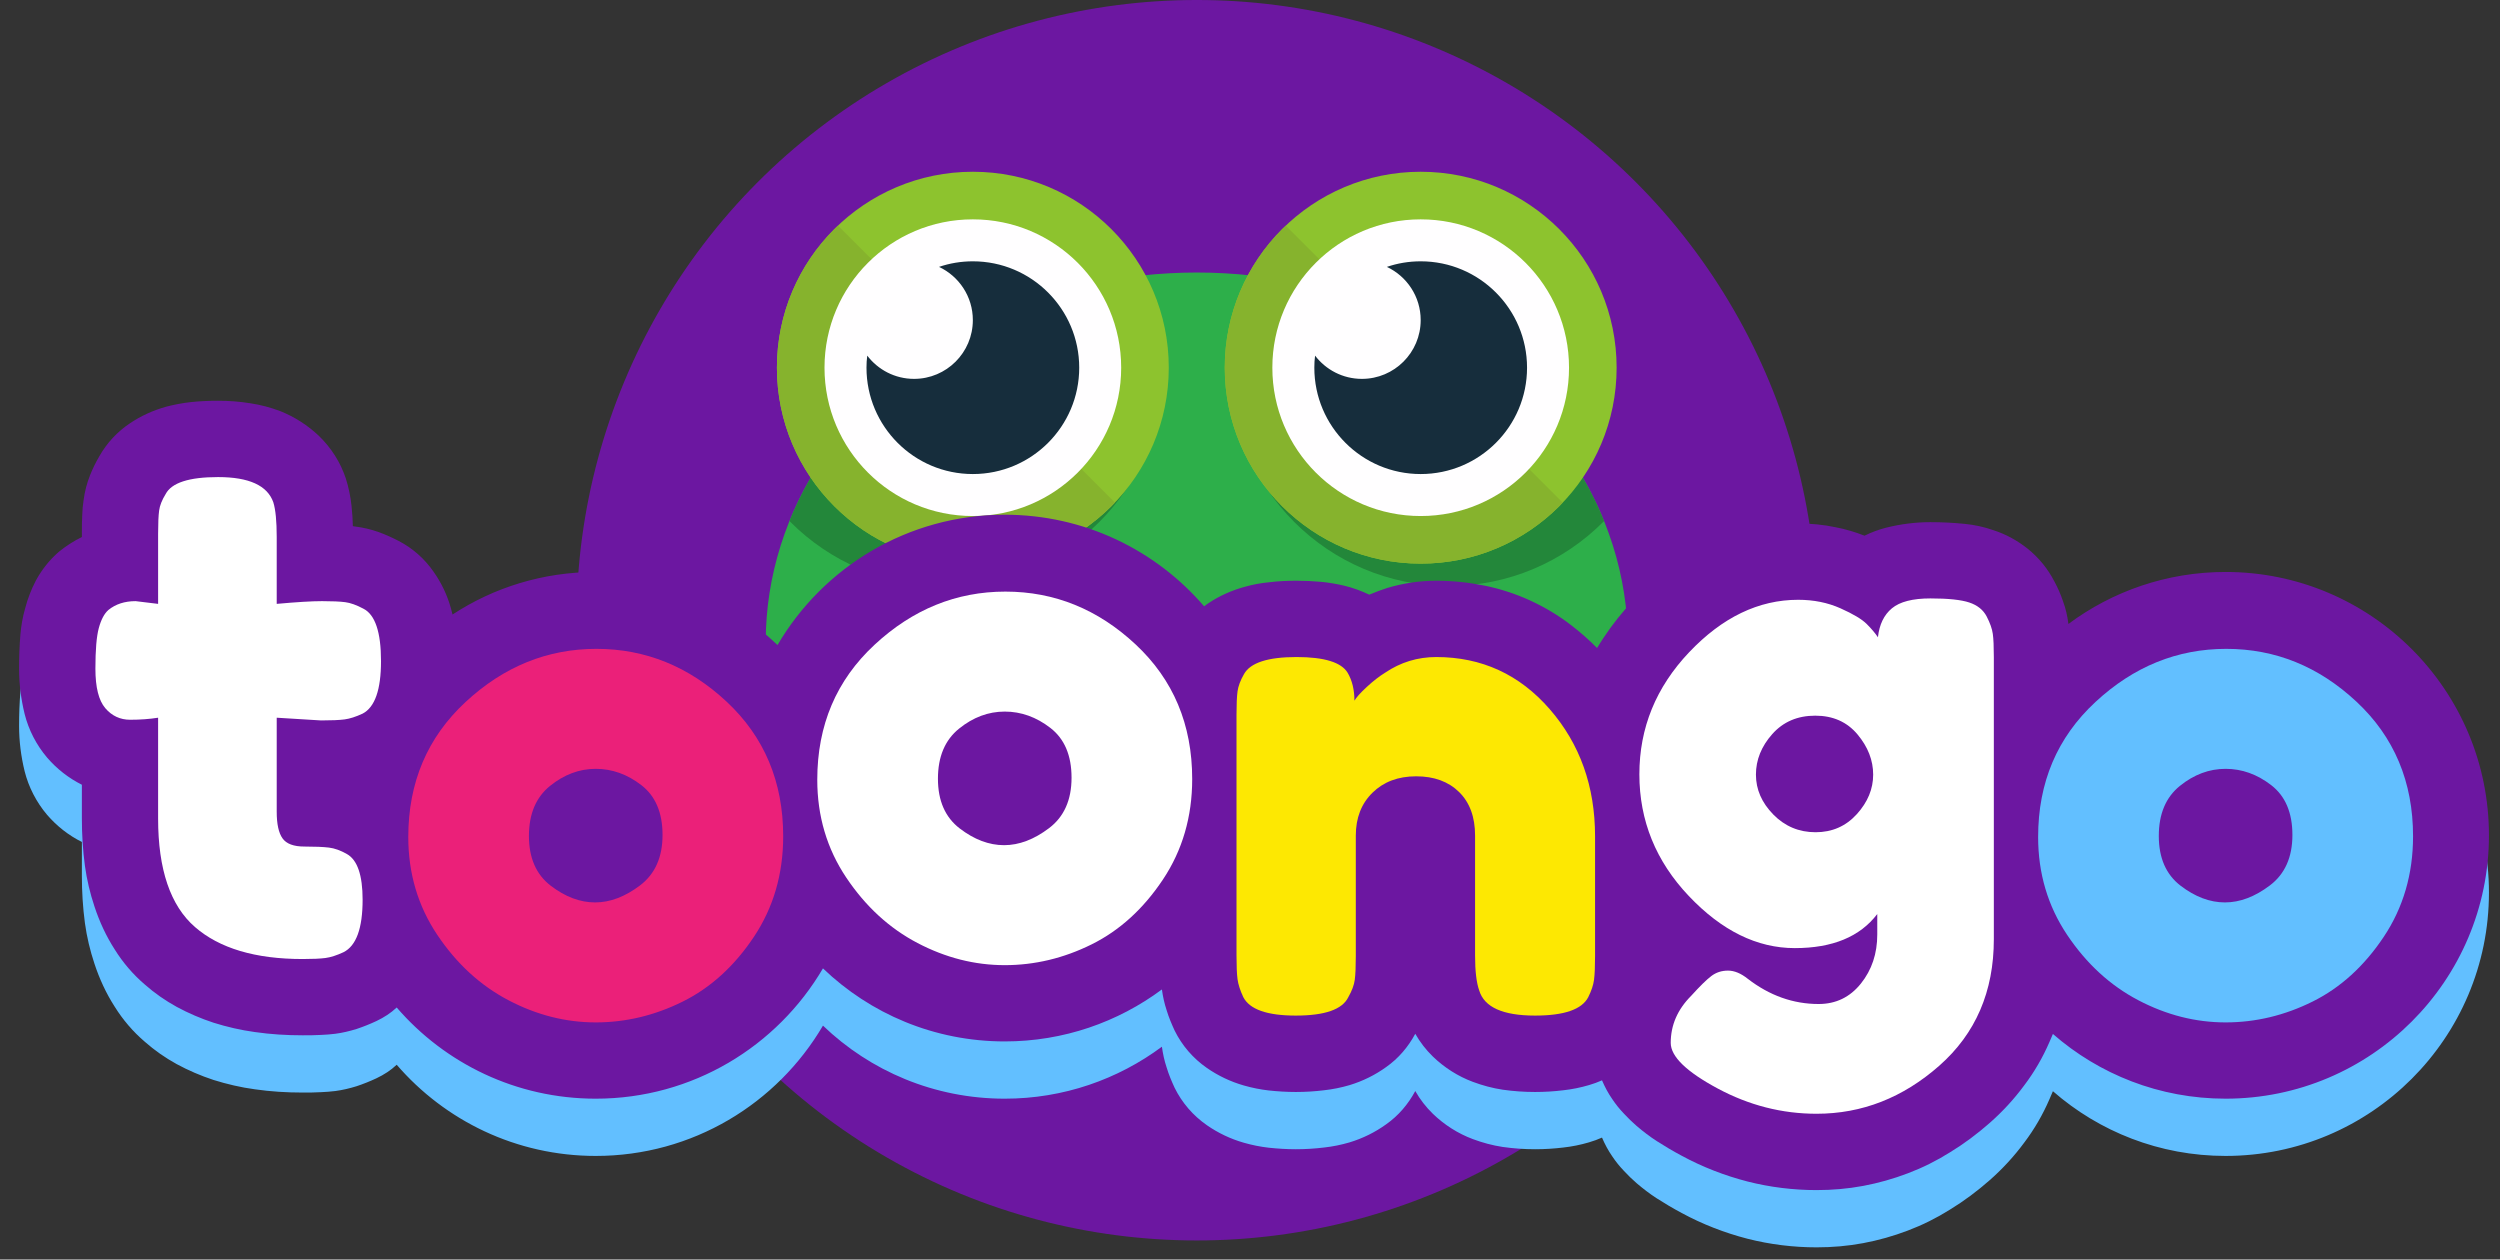 <?xml version="1.0" encoding="UTF-8" standalone="no"?><!-- Generator: Gravit.io --><svg xmlns="http://www.w3.org/2000/svg" xmlns:xlink="http://www.w3.org/1999/xlink" style="isolation:isolate" viewBox="0 0 131 66" width="131pt" height="66pt"><rect x="0" y="0" width="131" height="66" fill="#333333" stroke="none"/><defs><clipPath id="_clipPath_KZVlchS4MBrwVCVlx0MoGtyrBQVJY9uW"><rect width="131" height="66"/></clipPath></defs><g clip-path="url(#_clipPath_KZVlchS4MBrwVCVlx0MoGtyrBQVJY9uW)"><g><circle vector-effect="non-scaling-stroke" cx="62.711" cy="32.5" r="32.5" fill="rgb(108,23,161)"/><clipPath id="_clipPath_waQSm4Hj4Ux45ld37RXZYC4yg5s9dBOR"><circle vector-effect="non-scaling-stroke" cx="62.711" cy="32.5" r="32.5" fill="rgb(108,23,161)"/></clipPath><g clip-path="url(#_clipPath_waQSm4Hj4Ux45ld37RXZYC4yg5s9dBOR)"><g><ellipse vector-effect="non-scaling-stroke" cx="62.711" cy="33.64" rx="22.587" ry="19.36" fill="rgb(45,175,74)"/><clipPath id="_clipPath_DlbKV12WrXY3z7OtI6e8OGU8QZZzpgsz"><ellipse vector-effect="non-scaling-stroke" cx="62.711" cy="33.64" rx="22.587" ry="19.36" fill="rgb(45,175,74)"/></clipPath><g clip-path="url(#_clipPath_DlbKV12WrXY3z7OtI6e8OGU8QZZzpgsz)"><circle vector-effect="non-scaling-stroke" cx="49.511" cy="19.267" r="11.44" fill="rgb(35,135,58)"/><circle vector-effect="non-scaling-stroke" cx="75.911" cy="19.267" r="11.44" fill="rgb(35,135,58)"/></g><g/><g><circle vector-effect="non-scaling-stroke" cx="50.977" cy="19.267" r="10.267" fill="rgb(141,195,46)"/><clipPath id="_clipPath_J9ljODaBEZokNs9L9uWG7jjbJc2QBXDD"><circle vector-effect="non-scaling-stroke" cx="50.977" cy="19.267" r="10.267" fill="rgb(141,195,46)"/></clipPath><g clip-path="url(#_clipPath_J9ljODaBEZokNs9L9uWG7jjbJc2QBXDD)"><rect x="40.474" y="11.199" width="12.307" height="24.056" transform="matrix(0.707,-0.707,0.707,0.707,-2.767,39.774)" fill="rgb(134,179,45)"/></g><circle vector-effect="non-scaling-stroke" cx="50.977" cy="19.267" r="7.773" fill="rgb(255,254,255)"/><path d=" M 45.444 18.635 C 45.416 18.841 45.404 19.053 45.404 19.267 C 45.404 22.343 47.901 24.84 50.977 24.84 C 54.053 24.84 56.551 22.343 56.551 19.267 C 56.551 16.191 54.053 13.693 50.977 13.693 C 50.357 13.693 49.761 13.795 49.205 13.985 C 50.252 14.477 50.977 15.541 50.977 16.773 C 50.977 18.473 49.597 19.853 47.897 19.853 C 46.897 19.853 46.007 19.375 45.444 18.635 Z " fill="rgb(22,45,60)"/></g><g><circle vector-effect="non-scaling-stroke" cx="74.444" cy="19.267" r="10.267" fill="rgb(141,195,46)"/><clipPath id="_clipPath_5z6e9i5zpg3mrhFJeeHIuELmbBq4lxQI"><circle vector-effect="non-scaling-stroke" cx="74.444" cy="19.267" r="10.267" fill="rgb(141,195,46)"/></clipPath><g clip-path="url(#_clipPath_5z6e9i5zpg3mrhFJeeHIuELmbBq4lxQI)"><rect x="63.94" y="11.199" width="12.307" height="24.056" transform="matrix(0.707,-0.707,0.707,0.707,4.106,56.367)" fill="rgb(134,179,45)"/></g><circle vector-effect="non-scaling-stroke" cx="74.444" cy="19.267" r="7.773" fill="rgb(255,254,255)"/><path d=" M 68.91 18.635 C 68.883 18.841 68.871 19.053 68.871 19.267 C 68.871 22.343 71.368 24.84 74.444 24.84 C 77.52 24.84 80.017 22.343 80.017 19.267 C 80.017 16.191 77.52 13.693 74.444 13.693 C 73.824 13.693 73.228 13.795 72.672 13.985 C 73.719 14.477 74.444 15.541 74.444 16.773 C 74.444 18.473 73.064 19.853 71.364 19.853 C 70.363 19.853 69.473 19.375 68.91 18.635 Z " fill="rgb(22,45,60)"/></g></g></g><g><path d=" M 20.787 55.793 C 23.313 58.72 27.05 60.571 31.217 60.571 C 36.29 60.571 40.727 57.827 43.123 53.743 L 43.123 53.743 L 43.123 53.743 L 43.123 53.743 C 45.596 56.116 48.953 57.571 52.648 57.571 C 55.733 57.571 58.583 56.556 60.884 54.847 C 60.934 55.217 61.013 55.578 61.13 55.93 C 61.24 56.3 61.39 56.65 61.55 57 C 61.94 57.79 62.52 58.46 63.24 58.96 C 63.83 59.37 64.48 59.68 65.18 59.88 C 65.6 60 66.04 60.09 66.48 60.14 C 66.95 60.19 67.42 60.22 67.9 60.22 C 68.39 60.22 68.89 60.19 69.38 60.13 C 69.83 60.08 70.28 59.99 70.72 59.86 C 71.41 59.65 72.06 59.33 72.64 58.91 C 73.28 58.46 73.79 57.86 74.16 57.17 C 74.41 57.61 74.72 58.01 75.08 58.36 C 75.68 58.94 76.4 59.4 77.18 59.69 C 77.69 59.88 78.21 60.02 78.74 60.1 C 79.3 60.18 79.87 60.22 80.44 60.22 C 80.93 60.22 81.43 60.19 81.92 60.13 C 82.37 60.08 82.82 59.99 83.26 59.86 C 83.493 59.791 83.723 59.71 83.945 59.61 C 84.093 59.954 84.267 60.284 84.481 60.591 C 84.661 60.861 84.861 61.111 85.091 61.351 C 85.301 61.581 85.531 61.801 85.761 62.001 C 86.101 62.291 86.441 62.551 86.811 62.791 C 87.231 63.061 87.671 63.321 88.121 63.561 C 89.211 64.151 90.371 64.601 91.571 64.911 C 92.751 65.211 93.971 65.361 95.191 65.361 C 96.011 65.361 96.831 65.291 97.631 65.141 C 98.431 64.991 99.211 64.771 99.971 64.481 C 100.741 64.191 101.481 63.821 102.181 63.381 C 102.921 62.931 103.611 62.411 104.261 61.841 C 104.931 61.251 105.541 60.591 106.071 59.871 C 106.601 59.171 107.041 58.411 107.391 57.601 C 107.454 57.461 107.514 57.32 107.572 57.179 L 107.572 57.179 L 107.572 57.179 C 109.992 59.293 113.159 60.571 116.621 60.571 C 124.238 60.571 130.421 54.387 130.421 46.771 C 130.421 39.154 124.238 32.971 116.621 32.971 C 113.536 32.971 110.686 33.985 108.385 35.695 C 108.384 35.687 108.383 35.679 108.381 35.671 C 108.331 35.271 108.241 34.881 108.101 34.501 C 107.981 34.151 107.831 33.801 107.651 33.471 C 107.311 32.811 106.841 32.231 106.261 31.761 C 105.721 31.331 105.111 30.991 104.451 30.781 C 103.971 30.611 103.461 30.501 102.951 30.451 C 102.361 30.391 101.751 30.361 101.151 30.361 C 100.371 30.361 99.591 30.461 98.831 30.651 C 98.441 30.751 98.061 30.891 97.701 31.071 C 97.221 30.881 96.721 30.731 96.201 30.631 C 95.551 30.491 94.891 30.431 94.221 30.431 C 93.451 30.431 92.681 30.511 91.931 30.681 C 91.171 30.841 90.431 31.091 89.721 31.411 C 88.971 31.751 88.261 32.171 87.601 32.661 C 86.881 33.191 86.221 33.781 85.611 34.431 C 85.011 35.061 84.471 35.741 83.991 36.471 C 83.886 36.631 83.785 36.792 83.684 36.955 C 83.264 36.525 82.809 36.128 82.33 35.76 C 81.67 35.25 80.95 34.82 80.19 34.47 C 79.43 34.12 78.63 33.86 77.81 33.69 C 76.97 33.52 76.12 33.43 75.26 33.43 C 74.39 33.43 73.52 33.56 72.69 33.81 C 72.37 33.91 72.06 34.03 71.75 34.16 C 71.33 33.96 70.89 33.8 70.44 33.69 C 70.05 33.6 69.65 33.53 69.25 33.49 C 68.81 33.45 68.38 33.43 67.94 33.43 C 67.46 33.43 66.98 33.45 66.51 33.51 C 66.07 33.55 65.64 33.63 65.22 33.75 C 64.56 33.93 63.92 34.21 63.35 34.59 C 63.263 34.647 63.178 34.707 63.097 34.772 C 60.572 31.831 56.825 29.971 52.648 29.971 C 47.575 29.971 43.137 32.714 40.742 36.799 C 38.269 34.426 34.912 32.971 31.217 32.971 C 28.448 32.971 25.869 33.788 23.712 35.201 C 23.688 35.094 23.66 34.987 23.63 34.88 C 23.44 34.19 23.13 33.54 22.72 32.96 C 22.25 32.28 21.62 31.72 20.88 31.34 C 20.55 31.17 20.2 31.01 19.84 30.88 C 19.44 30.74 19.03 30.64 18.61 30.59 C 18.57 30.58 18.53 30.58 18.49 30.57 C 18.48 30.22 18.46 29.86 18.42 29.51 C 18.37 29.02 18.27 28.54 18.12 28.07 C 17.84 27.22 17.35 26.46 16.71 25.84 C 16.12 25.28 15.43 24.84 14.68 24.54 C 14.17 24.35 13.65 24.21 13.11 24.13 C 12.55 24.04 11.99 24 11.43 24 C 10.95 24 10.47 24.02 10 24.07 C 9.56 24.12 9.13 24.2 8.71 24.31 C 8.03 24.5 7.39 24.79 6.81 25.18 C 6.15 25.62 5.6 26.21 5.21 26.9 C 5.02 27.22 4.86 27.55 4.72 27.9 C 4.55 28.32 4.44 28.76 4.38 29.21 C 4.34 29.46 4.32 29.71 4.31 29.97 C 4.29 30.3 4.29 30.63 4.29 30.96 L 4.29 31.14 C 3.86 31.35 3.46 31.61 3.09 31.91 C 2.6 32.33 2.19 32.85 1.88 33.42 C 1.64 33.88 1.45 34.37 1.32 34.87 C 1.19 35.32 1.11 35.78 1.07 36.24 C 1.02 36.84 1 37.44 1 38.04 C 1 38.84 1.1 39.63 1.29 40.41 C 1.5 41.25 1.91 42.04 2.47 42.7 C 2.98 43.29 3.59 43.77 4.29 44.12 L 4.29 45.89 C 4.29 46.72 4.34 47.55 4.45 48.37 C 4.55 49.1 4.72 49.81 4.95 50.5 C 5.21 51.29 5.56 52.05 6.01 52.75 C 6.44 53.44 6.97 54.06 7.59 54.59 C 8.1 55.04 8.66 55.43 9.26 55.76 C 9.87 56.09 10.52 56.37 11.19 56.59 C 11.89 56.81 12.62 56.98 13.36 57.08 C 14.19 57.2 15.02 57.25 15.86 57.25 C 16.18 57.25 16.5 57.25 16.82 57.23 C 17.07 57.22 17.32 57.2 17.57 57.17 C 17.95 57.12 18.32 57.03 18.68 56.92 C 19.04 56.8 19.39 56.66 19.73 56.5 C 20.118 56.316 20.478 56.085 20.787 55.793 Z " fill="rgb(98,191,255)"/><path d=" M 20.787 52.793 C 23.313 55.72 27.05 57.571 31.217 57.571 C 36.29 57.571 40.727 54.827 43.123 50.743 L 43.123 50.743 L 43.123 50.743 L 43.123 50.743 C 45.596 53.116 48.953 54.571 52.648 54.571 C 55.733 54.571 58.583 53.556 60.884 51.847 C 60.934 52.217 61.013 52.578 61.13 52.93 C 61.24 53.3 61.39 53.65 61.55 54 C 61.94 54.79 62.52 55.46 63.24 55.96 C 63.83 56.37 64.48 56.68 65.18 56.88 C 65.6 57 66.04 57.09 66.48 57.14 C 66.95 57.19 67.42 57.22 67.9 57.22 C 68.39 57.22 68.89 57.19 69.38 57.13 C 69.83 57.08 70.28 56.99 70.72 56.86 C 71.41 56.65 72.06 56.33 72.64 55.91 C 73.28 55.46 73.79 54.86 74.16 54.17 C 74.41 54.61 74.72 55.01 75.08 55.36 C 75.68 55.94 76.4 56.4 77.18 56.69 C 77.69 56.88 78.21 57.02 78.74 57.1 C 79.3 57.18 79.87 57.22 80.44 57.22 C 80.93 57.22 81.43 57.19 81.92 57.13 C 82.37 57.08 82.82 56.99 83.26 56.86 C 83.493 56.791 83.723 56.71 83.945 56.61 C 84.093 56.954 84.267 57.284 84.481 57.591 C 84.661 57.861 84.861 58.111 85.091 58.351 C 85.301 58.581 85.531 58.801 85.761 59.001 C 86.101 59.291 86.441 59.551 86.811 59.791 C 87.231 60.061 87.671 60.321 88.121 60.561 C 89.211 61.151 90.371 61.601 91.571 61.911 C 92.751 62.211 93.971 62.361 95.191 62.361 C 96.011 62.361 96.831 62.291 97.631 62.141 C 98.431 61.991 99.211 61.771 99.971 61.481 C 100.741 61.191 101.481 60.821 102.181 60.381 C 102.921 59.931 103.611 59.411 104.261 58.841 C 104.931 58.251 105.541 57.591 106.071 56.871 C 106.601 56.171 107.041 55.411 107.391 54.601 C 107.454 54.461 107.514 54.32 107.572 54.179 L 107.572 54.179 L 107.572 54.179 C 109.992 56.293 113.159 57.571 116.621 57.571 C 124.238 57.571 130.421 51.387 130.421 43.771 C 130.421 36.154 124.238 29.971 116.621 29.971 C 113.536 29.971 110.686 30.985 108.385 32.695 C 108.384 32.687 108.383 32.679 108.381 32.671 C 108.331 32.271 108.241 31.881 108.101 31.501 C 107.981 31.151 107.831 30.801 107.651 30.471 C 107.311 29.811 106.841 29.231 106.261 28.761 C 105.721 28.331 105.111 27.991 104.451 27.781 C 103.971 27.611 103.461 27.501 102.951 27.451 C 102.361 27.391 101.751 27.361 101.151 27.361 C 100.371 27.361 99.591 27.461 98.831 27.651 C 98.441 27.751 98.061 27.891 97.701 28.071 C 97.221 27.881 96.721 27.731 96.201 27.631 C 95.551 27.491 94.891 27.431 94.221 27.431 C 93.451 27.431 92.681 27.511 91.931 27.681 C 91.171 27.841 90.431 28.091 89.721 28.411 C 88.971 28.751 88.261 29.171 87.601 29.661 C 86.881 30.191 86.221 30.781 85.611 31.431 C 85.011 32.061 84.471 32.741 83.991 33.471 C 83.886 33.631 83.785 33.792 83.684 33.955 C 83.264 33.525 82.809 33.128 82.33 32.76 C 81.67 32.25 80.95 31.82 80.19 31.47 C 79.43 31.12 78.63 30.86 77.81 30.69 C 76.97 30.52 76.12 30.43 75.26 30.43 C 74.39 30.43 73.52 30.56 72.69 30.81 C 72.37 30.91 72.06 31.03 71.75 31.16 C 71.33 30.96 70.89 30.8 70.44 30.69 C 70.05 30.6 69.65 30.53 69.25 30.49 C 68.81 30.45 68.38 30.43 67.94 30.43 C 67.46 30.43 66.98 30.45 66.51 30.51 C 66.07 30.55 65.64 30.63 65.22 30.75 C 64.56 30.93 63.92 31.21 63.35 31.59 C 63.263 31.647 63.178 31.707 63.097 31.772 C 60.572 28.831 56.825 26.971 52.648 26.971 C 47.575 26.971 43.137 29.714 40.742 33.799 C 38.269 31.426 34.912 29.971 31.217 29.971 C 28.448 29.971 25.869 30.788 23.712 32.201 C 23.688 32.094 23.66 31.987 23.63 31.88 C 23.44 31.19 23.13 30.54 22.72 29.96 C 22.25 29.28 21.62 28.72 20.88 28.34 C 20.55 28.17 20.2 28.01 19.84 27.88 C 19.44 27.74 19.03 27.64 18.61 27.59 C 18.57 27.58 18.53 27.58 18.49 27.57 C 18.48 27.22 18.46 26.86 18.42 26.51 C 18.37 26.02 18.27 25.54 18.12 25.07 C 17.84 24.22 17.35 23.46 16.71 22.84 C 16.12 22.28 15.43 21.84 14.68 21.54 C 14.17 21.35 13.65 21.21 13.11 21.13 C 12.55 21.04 11.99 21 11.43 21 C 10.95 21 10.47 21.02 10 21.07 C 9.56 21.12 9.13 21.2 8.71 21.31 C 8.03 21.5 7.39 21.79 6.81 22.18 C 6.15 22.62 5.6 23.21 5.21 23.9 C 5.02 24.22 4.86 24.55 4.72 24.9 C 4.55 25.32 4.44 25.76 4.38 26.21 C 4.34 26.46 4.32 26.71 4.31 26.97 C 4.29 27.3 4.29 27.63 4.29 27.96 L 4.29 28.14 C 3.86 28.35 3.46 28.61 3.09 28.91 C 2.6 29.33 2.19 29.85 1.88 30.42 C 1.64 30.88 1.45 31.37 1.32 31.87 C 1.19 32.32 1.11 32.78 1.07 33.24 C 1.02 33.84 1 34.44 1 35.04 C 1 35.84 1.1 36.63 1.29 37.41 C 1.5 38.25 1.91 39.04 2.47 39.7 C 2.98 40.29 3.59 40.77 4.29 41.12 L 4.29 42.89 C 4.29 43.72 4.34 44.55 4.45 45.37 C 4.55 46.1 4.72 46.81 4.95 47.5 C 5.21 48.29 5.56 49.05 6.01 49.75 C 6.44 50.44 6.97 51.06 7.59 51.59 C 8.1 52.04 8.66 52.43 9.26 52.76 C 9.87 53.09 10.52 53.37 11.19 53.59 C 11.89 53.81 12.62 53.98 13.36 54.08 C 14.19 54.2 15.02 54.25 15.86 54.25 C 16.18 54.25 16.5 54.25 16.82 54.23 C 17.07 54.22 17.32 54.2 17.57 54.17 C 17.95 54.12 18.32 54.03 18.68 53.92 C 19.04 53.8 19.39 53.66 19.73 53.5 C 20.118 53.316 20.478 53.085 20.787 52.793 Z " fill="rgb(108,23,161)"/><path d=" M 106.798 43.858 L 106.798 43.858 Q 106.798 39.572 109.799 36.786 L 109.799 36.786 L 109.799 36.786 Q 112.799 34 116.657 34 L 116.657 34 L 116.657 34 Q 120.515 34 123.479 36.768 L 123.479 36.768 L 123.479 36.768 Q 126.444 39.536 126.444 43.823 L 126.444 43.823 L 126.444 43.823 Q 126.444 46.787 124.908 49.091 L 124.908 49.091 L 124.908 49.091 Q 123.372 51.395 121.175 52.485 L 121.175 52.485 L 121.175 52.485 Q 118.979 53.574 116.621 53.574 L 116.621 53.574 L 116.621 53.574 Q 114.264 53.574 112.049 52.413 L 112.049 52.413 L 112.049 52.413 Q 109.834 51.252 108.316 48.984 L 108.316 48.984 L 108.316 48.984 Q 106.798 46.716 106.798 43.858 L 106.798 43.858 Z  M 114.264 46.412 L 114.264 46.412 L 114.264 46.412 Q 115.407 47.287 116.585 47.287 L 116.585 47.287 L 116.585 47.287 Q 117.764 47.287 118.943 46.395 L 118.943 46.395 L 118.943 46.395 Q 120.122 45.502 120.122 43.751 L 120.122 43.751 L 120.122 43.751 Q 120.122 42.001 119.014 41.144 L 119.014 41.144 L 119.014 41.144 Q 117.907 40.287 116.621 40.287 L 116.621 40.287 L 116.621 40.287 Q 115.335 40.287 114.228 41.18 L 114.228 41.18 L 114.228 41.18 Q 113.121 42.073 113.121 43.805 L 113.121 43.805 L 113.121 43.805 Q 113.121 45.537 114.264 46.412 Z " fill-rule="evenodd" fill="rgb(98,191,255)"/><path d=" M 98.369 48.967 L 98.369 47.895 L 98.369 47.895 Q 97.011 49.681 94.047 49.681 L 94.047 49.681 L 94.047 49.681 Q 91.082 49.681 88.492 46.949 L 88.492 46.949 L 88.492 46.949 Q 85.903 44.216 85.903 40.573 L 85.903 40.573 L 85.903 40.573 Q 85.903 36.929 88.51 34.179 L 88.51 34.179 L 88.51 34.179 Q 91.118 31.429 94.225 31.429 L 94.225 31.429 L 94.225 31.429 Q 95.44 31.429 96.44 31.875 L 96.44 31.875 L 96.44 31.875 Q 97.44 32.322 97.815 32.697 L 97.815 32.697 L 97.815 32.697 Q 98.19 33.072 98.404 33.393 L 98.404 33.393 L 98.404 33.393 Q 98.512 32.393 99.137 31.875 L 99.137 31.875 L 99.137 31.875 Q 99.762 31.357 101.155 31.357 L 101.155 31.357 L 101.155 31.357 Q 102.548 31.357 103.191 31.571 L 103.191 31.571 L 103.191 31.571 Q 103.834 31.786 104.102 32.304 L 104.102 32.304 L 104.102 32.304 Q 104.369 32.822 104.423 33.215 L 104.423 33.215 L 104.423 33.215 Q 104.477 33.607 104.477 34.429 L 104.477 34.429 L 104.477 49.217 L 104.477 49.217 Q 104.477 53.324 101.619 55.843 L 101.619 55.843 L 101.619 55.843 Q 98.762 58.361 95.19 58.361 L 95.19 58.361 L 95.19 58.361 Q 92.475 58.361 90.01 57.039 L 90.01 57.039 L 90.01 57.039 Q 87.546 55.718 87.546 54.646 L 87.546 54.646 L 87.546 54.646 Q 87.546 53.253 88.617 52.181 L 88.617 52.181 L 88.617 52.181 Q 89.296 51.431 89.671 51.146 L 89.671 51.146 L 89.671 51.146 Q 90.046 50.86 90.546 50.86 L 90.546 50.86 L 90.546 50.86 Q 91.046 50.86 91.582 51.288 L 91.582 51.288 L 91.582 51.288 Q 93.297 52.61 95.297 52.61 L 95.297 52.61 L 95.297 52.61 Q 96.654 52.61 97.511 51.538 L 97.511 51.538 L 97.511 51.538 Q 98.369 50.467 98.369 48.967 L 98.369 48.967 Z  M 92.011 40.591 L 92.011 40.591 L 92.011 40.591 Q 92.011 41.751 92.921 42.68 L 92.921 42.68 L 92.921 42.68 Q 93.832 43.609 95.136 43.609 L 95.136 43.609 L 95.136 43.609 Q 96.44 43.609 97.297 42.662 L 97.297 42.662 L 97.297 42.662 Q 98.154 41.716 98.154 40.591 L 98.154 40.591 L 98.154 40.591 Q 98.154 39.465 97.333 38.483 L 97.333 38.483 L 97.333 38.483 Q 96.511 37.501 95.118 37.501 L 95.118 37.501 L 95.118 37.501 Q 93.725 37.501 92.868 38.465 L 92.868 38.465 L 92.868 38.465 Q 92.011 39.43 92.011 40.591 Z " fill-rule="evenodd" fill="rgb(255,255,255)"/><path d=" M 75.258 34.429 L 75.258 34.429 L 75.258 34.429 Q 78.83 34.429 81.206 37.161 L 81.206 37.161 L 81.206 37.161 Q 83.581 39.894 83.581 43.823 L 83.581 43.823 L 83.581 50.109 L 83.581 50.109 Q 83.581 50.931 83.527 51.342 L 83.527 51.342 L 83.527 51.342 Q 83.474 51.752 83.224 52.252 L 83.224 52.252 L 83.224 52.252 Q 82.724 53.217 80.438 53.217 L 80.438 53.217 L 80.438 53.217 Q 77.902 53.217 77.509 51.895 L 77.509 51.895 L 77.509 51.895 Q 77.294 51.288 77.294 50.074 L 77.294 50.074 L 77.294 43.787 L 77.294 43.787 Q 77.294 42.323 76.455 41.501 L 76.455 41.501 L 76.455 41.501 Q 75.616 40.679 74.205 40.679 L 74.205 40.679 L 74.205 40.679 Q 72.794 40.679 71.919 41.537 L 71.919 41.537 L 71.919 41.537 Q 71.044 42.394 71.044 43.787 L 71.044 43.787 L 71.044 50.109 L 71.044 50.109 Q 71.044 50.931 70.99 51.342 L 70.99 51.342 L 70.99 51.342 Q 70.936 51.752 70.651 52.252 L 70.651 52.252 L 70.651 52.252 Q 70.186 53.217 67.9 53.217 L 67.9 53.217 L 67.9 53.217 Q 65.65 53.217 65.15 52.252 L 65.15 52.252 L 65.15 52.252 Q 64.9 51.717 64.846 51.306 L 64.846 51.306 L 64.846 51.306 Q 64.793 50.895 64.793 50.074 L 64.793 50.074 L 64.793 37.429 L 64.793 37.429 Q 64.793 36.643 64.846 36.232 L 64.846 36.232 L 64.846 36.232 Q 64.9 35.822 65.186 35.322 L 65.186 35.322 L 65.186 35.322 Q 65.686 34.429 67.936 34.429 L 67.936 34.429 L 67.936 34.429 Q 70.115 34.429 70.615 35.25 L 70.615 35.25 L 70.615 35.25 Q 70.972 35.857 70.972 36.715 L 70.972 36.715 L 70.972 36.715 Q 71.115 36.465 71.615 36 L 71.615 36 L 71.615 36 Q 72.115 35.536 72.579 35.25 L 72.579 35.25 L 72.579 35.25 Q 73.794 34.429 75.258 34.429 Z " fill="rgb(253,232,2)"/><path d=" M 42.825 40.858 L 42.825 40.858 Q 42.825 36.572 45.826 33.786 L 45.826 33.786 L 45.826 33.786 Q 48.826 31 52.684 31 L 52.684 31 L 52.684 31 Q 56.542 31 59.506 33.768 L 59.506 33.768 L 59.506 33.768 Q 62.471 36.536 62.471 40.823 L 62.471 40.823 L 62.471 40.823 Q 62.471 43.787 60.935 46.091 L 60.935 46.091 L 60.935 46.091 Q 59.399 48.395 57.202 49.485 L 57.202 49.485 L 57.202 49.485 Q 55.006 50.574 52.648 50.574 L 52.648 50.574 L 52.648 50.574 Q 50.291 50.574 48.076 49.413 L 48.076 49.413 L 48.076 49.413 Q 45.862 48.252 44.343 45.984 L 44.343 45.984 L 44.343 45.984 Q 42.825 43.716 42.825 40.858 L 42.825 40.858 Z  M 50.291 43.412 L 50.291 43.412 L 50.291 43.412 Q 51.434 44.287 52.612 44.287 L 52.612 44.287 L 52.612 44.287 Q 53.791 44.287 54.97 43.395 L 54.97 43.395 L 54.97 43.395 Q 56.149 42.502 56.149 40.751 L 56.149 40.751 L 56.149 40.751 Q 56.149 39.001 55.041 38.144 L 55.041 38.144 L 55.041 38.144 Q 53.934 37.287 52.648 37.287 L 52.648 37.287 L 52.648 37.287 Q 51.362 37.287 50.255 38.18 L 50.255 38.18 L 50.255 38.18 Q 49.148 39.073 49.148 40.805 L 49.148 40.805 L 49.148 40.805 Q 49.148 42.537 50.291 43.412 Z " fill-rule="evenodd" fill="rgb(255,255,255)"/><path d=" M 21.394 43.858 L 21.394 43.858 Q 21.394 39.572 24.394 36.786 L 24.394 36.786 L 24.394 36.786 Q 27.395 34 31.252 34 L 31.252 34 L 31.252 34 Q 35.11 34 38.075 36.768 L 38.075 36.768 L 38.075 36.768 Q 41.039 39.536 41.039 43.823 L 41.039 43.823 L 41.039 43.823 Q 41.039 46.787 39.504 49.091 L 39.504 49.091 L 39.504 49.091 Q 37.968 51.395 35.771 52.485 L 35.771 52.485 L 35.771 52.485 Q 33.574 53.574 31.217 53.574 L 31.217 53.574 L 31.217 53.574 Q 28.859 53.574 26.645 52.413 L 26.645 52.413 L 26.645 52.413 Q 24.43 51.252 22.912 48.984 L 22.912 48.984 L 22.912 48.984 Q 21.394 46.716 21.394 43.858 L 21.394 43.858 Z  M 28.859 46.412 L 28.859 46.412 L 28.859 46.412 Q 30.002 47.287 31.181 47.287 L 31.181 47.287 L 31.181 47.287 Q 32.36 47.287 33.538 46.395 L 33.538 46.395 L 33.538 46.395 Q 34.717 45.502 34.717 43.751 L 34.717 43.751 L 34.717 43.751 Q 34.717 42.001 33.61 41.144 L 33.61 41.144 L 33.61 41.144 Q 32.503 40.287 31.217 40.287 L 31.217 40.287 L 31.217 40.287 Q 29.931 40.287 28.824 41.18 L 28.824 41.18 L 28.824 41.18 Q 27.716 42.073 27.716 43.805 L 27.716 43.805 L 27.716 43.805 Q 27.716 45.537 28.859 46.412 Z " fill-rule="evenodd" fill="rgb(235,32,121)"/><path d=" M 16.822 37.751 L 16.822 37.751 L 14.5 37.608 L 14.5 42.537 L 14.5 42.537 Q 14.5 43.502 14.804 43.93 L 14.804 43.93 L 14.804 43.93 Q 15.107 44.359 15.947 44.359 L 15.947 44.359 L 15.947 44.359 Q 16.786 44.359 17.233 44.413 L 17.233 44.413 L 17.233 44.413 Q 17.679 44.466 18.179 44.752 L 18.179 44.752 L 18.179 44.752 Q 19.001 45.216 19.001 47.145 L 19.001 47.145 L 19.001 47.145 Q 19.001 49.395 18.001 49.895 L 18.001 49.895 L 18.001 49.895 Q 17.465 50.145 17.054 50.199 L 17.054 50.199 L 17.054 50.199 Q 16.643 50.253 15.858 50.253 L 15.858 50.253 L 15.858 50.253 Q 12.143 50.253 10.214 48.574 L 10.214 48.574 L 10.214 48.574 Q 8.285 46.895 8.285 42.894 L 8.285 42.894 L 8.285 37.608 L 8.285 37.608 Q 7.606 37.715 6.821 37.715 L 6.821 37.715 L 6.821 37.715 Q 6.035 37.715 5.517 37.108 L 5.517 37.108 L 5.517 37.108 Q 4.999 36.501 4.999 35.036 L 4.999 35.036 L 4.999 35.036 Q 4.999 33.572 5.177 32.911 L 5.177 32.911 L 5.177 32.911 Q 5.356 32.25 5.678 31.964 L 5.678 31.964 L 5.678 31.964 Q 6.249 31.5 7.106 31.5 L 7.106 31.5 L 8.285 31.643 L 8.285 27.964 L 8.285 27.964 Q 8.285 27.142 8.339 26.749 L 8.339 26.749 L 8.339 26.749 Q 8.392 26.356 8.678 25.892 L 8.678 25.892 L 8.678 25.892 Q 9.142 24.999 11.428 24.999 L 11.428 24.999 L 11.428 24.999 Q 13.857 24.999 14.322 26.321 L 14.322 26.321 L 14.322 26.321 Q 14.5 26.892 14.5 28.142 L 14.5 28.142 L 14.5 31.643 L 14.5 31.643 Q 16.072 31.5 16.876 31.5 L 16.876 31.5 L 16.876 31.5 Q 17.679 31.5 18.09 31.554 L 18.09 31.554 L 18.09 31.554 Q 18.501 31.607 19.037 31.893 L 19.037 31.893 L 19.037 31.893 Q 19.965 32.357 19.965 34.643 L 19.965 34.643 L 19.965 34.643 Q 19.965 36.894 19.001 37.394 L 19.001 37.394 L 19.001 37.394 Q 18.465 37.644 18.054 37.697 L 18.054 37.697 L 18.054 37.697 Q 17.643 37.751 16.822 37.751 Z " fill="rgb(255,255,255)"/></g></g></g></svg>